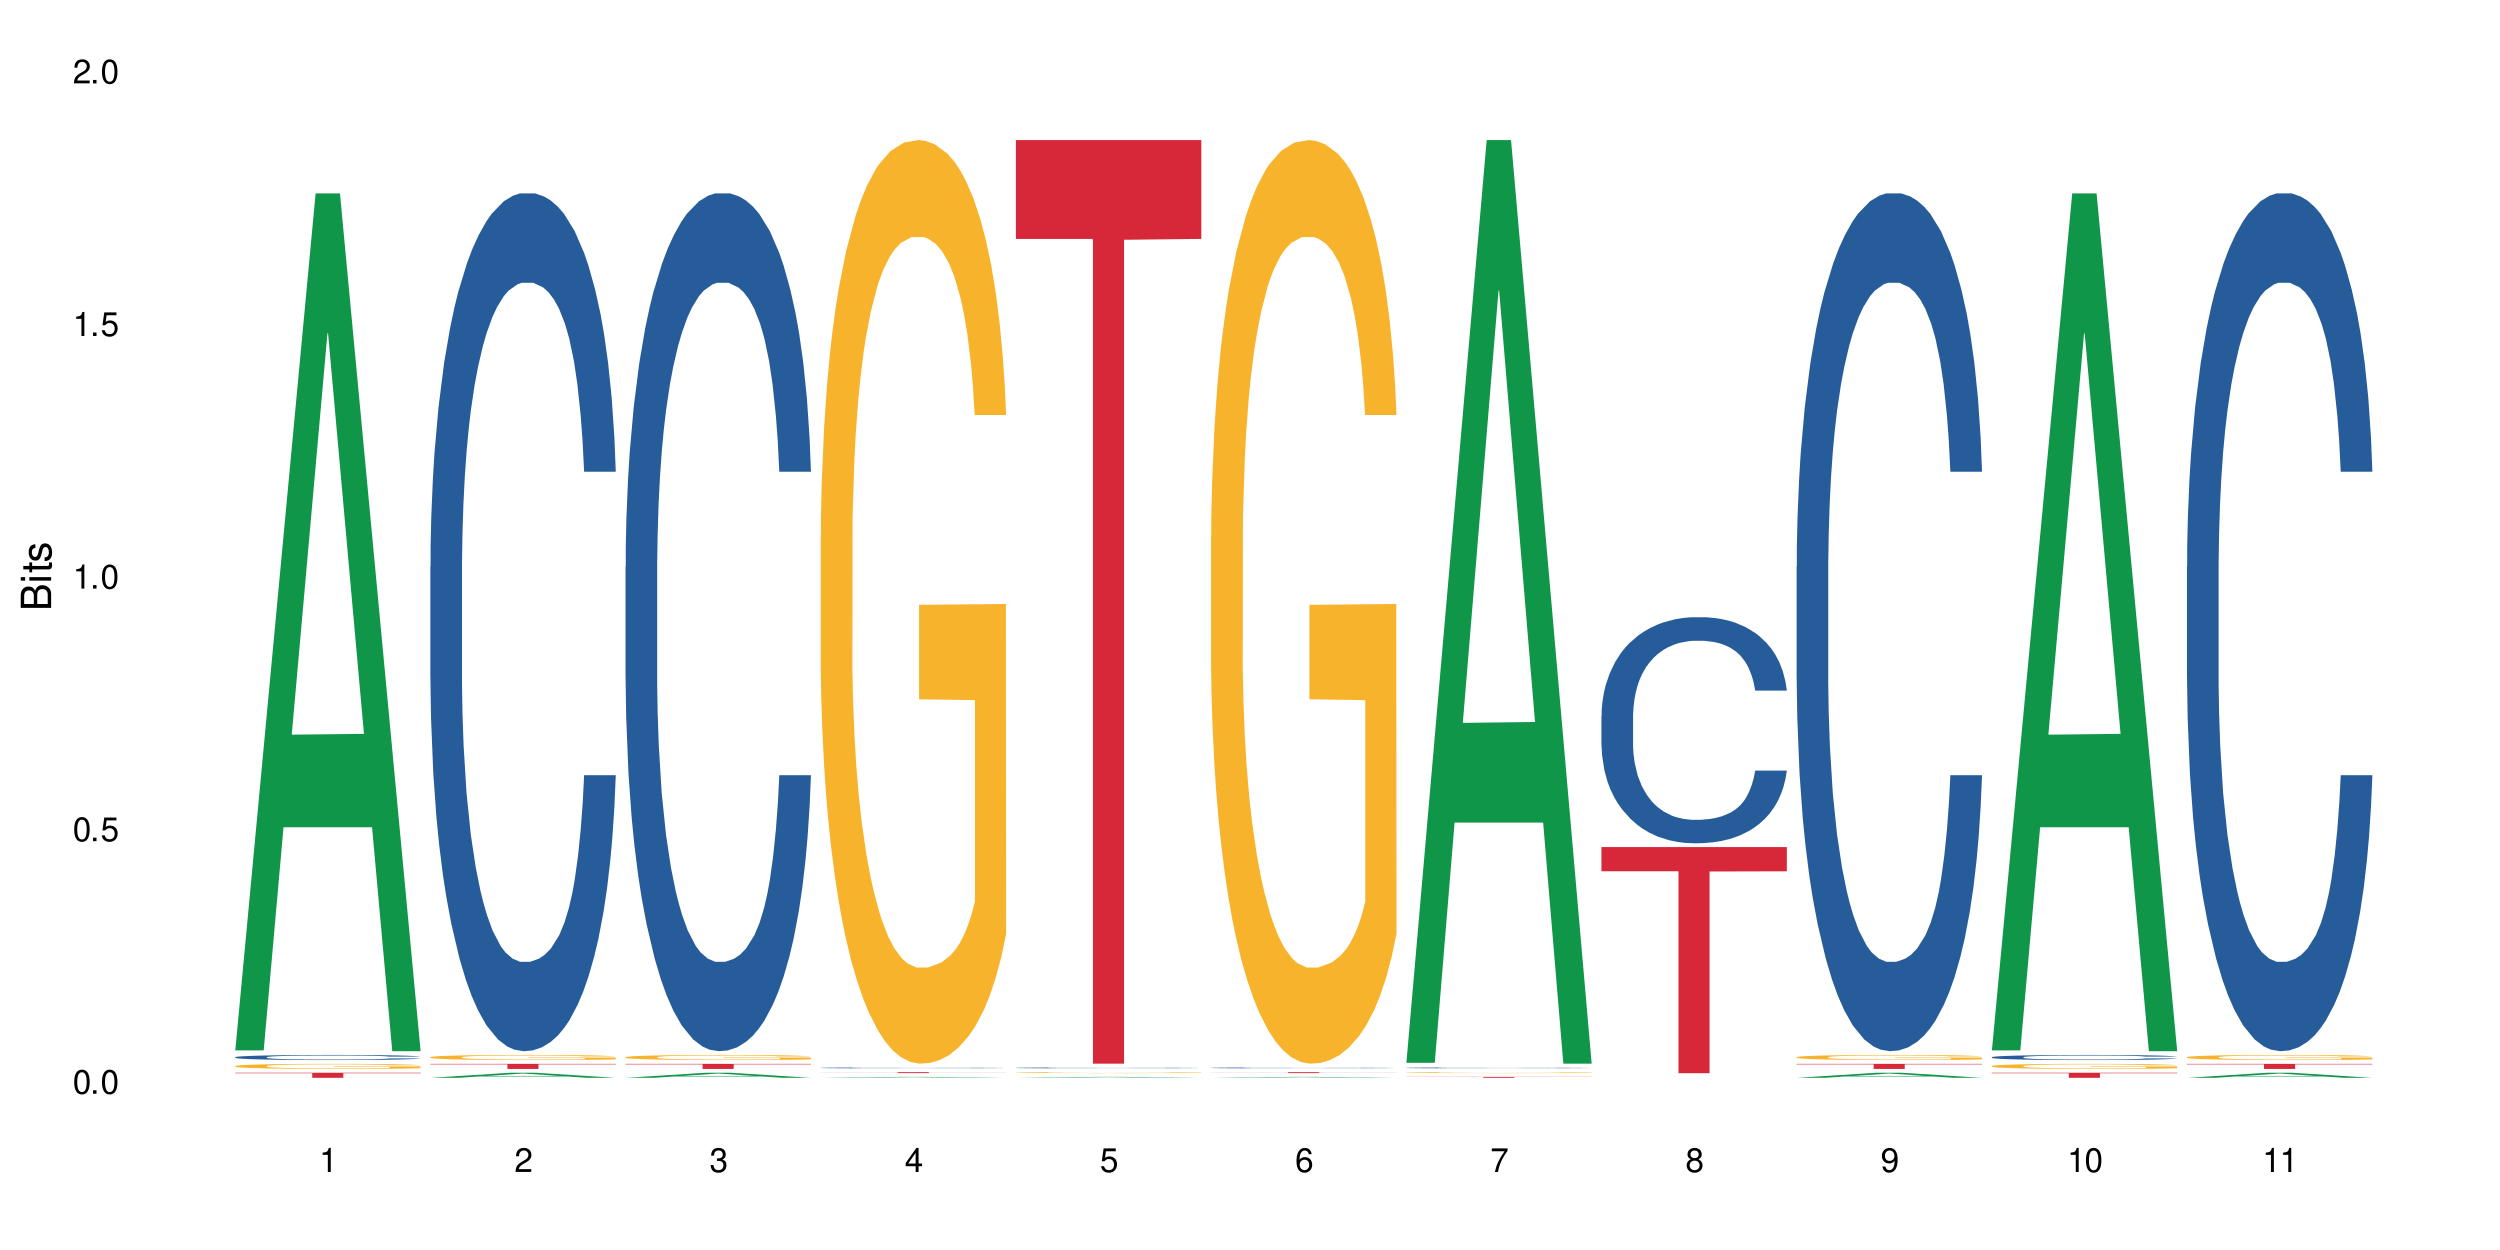 <?xml version="1.0" encoding="UTF-8"?>
<svg xmlns="http://www.w3.org/2000/svg" xmlns:xlink="http://www.w3.org/1999/xlink" width="720" height="360" viewBox="0 0 720 360">
<defs>
<g>
<g id="glyph-0-0">
</g>
<g id="glyph-0-1">
<path d="M 2.641 -6.938 C 2 -6.938 1.422 -6.656 1.078 -6.172 C 0.641 -5.562 0.406 -4.641 0.406 -3.359 C 0.406 -1.016 1.188 0.219 2.641 0.219 C 4.078 0.219 4.859 -1.016 4.859 -3.297 C 4.859 -4.641 4.656 -5.547 4.203 -6.172 C 3.844 -6.656 3.281 -6.938 2.641 -6.938 Z M 2.641 -6.188 C 3.547 -6.188 4 -5.25 4 -3.375 C 4 -1.406 3.562 -0.484 2.625 -0.484 C 1.734 -0.484 1.281 -1.438 1.281 -3.344 C 1.281 -5.25 1.734 -6.188 2.641 -6.188 Z M 2.641 -6.188 "/>
</g>
<g id="glyph-0-2">
<path d="M 1.828 -1 L 0.828 -1 L 0.828 0 L 1.828 0 Z M 1.828 -1 "/>
</g>
<g id="glyph-0-3">
<path d="M 4.562 -6.797 L 1.062 -6.797 L 0.547 -3.094 L 1.328 -3.094 C 1.719 -3.562 2.047 -3.734 2.578 -3.734 C 3.484 -3.734 4.062 -3.109 4.062 -2.094 C 4.062 -1.125 3.484 -0.531 2.578 -0.531 C 1.828 -0.531 1.375 -0.906 1.188 -1.672 L 0.328 -1.672 C 0.453 -1.109 0.547 -0.844 0.75 -0.594 C 1.125 -0.078 1.828 0.219 2.594 0.219 C 3.969 0.219 4.922 -0.781 4.922 -2.219 C 4.922 -3.562 4.031 -4.484 2.719 -4.484 C 2.25 -4.484 1.859 -4.359 1.469 -4.062 L 1.734 -5.969 L 4.562 -5.969 Z M 4.562 -6.797 "/>
</g>
<g id="glyph-0-4">
<path d="M 2.484 -4.938 L 2.484 0 L 3.328 0 L 3.328 -6.938 L 2.766 -6.938 C 2.469 -5.875 2.281 -5.734 0.984 -5.562 L 0.984 -4.938 Z M 2.484 -4.938 "/>
</g>
<g id="glyph-0-5">
<path d="M 4.859 -0.828 L 1.281 -0.828 C 1.359 -1.406 1.672 -1.781 2.5 -2.281 L 3.469 -2.828 C 4.406 -3.344 4.906 -4.062 4.906 -4.906 C 4.906 -5.484 4.672 -6.031 4.266 -6.406 C 3.859 -6.766 3.375 -6.938 2.719 -6.938 C 1.859 -6.938 1.219 -6.625 0.844 -6.031 C 0.609 -5.672 0.5 -5.234 0.484 -4.531 L 1.328 -4.531 C 1.359 -5.016 1.406 -5.281 1.531 -5.516 C 1.75 -5.938 2.188 -6.203 2.703 -6.203 C 3.469 -6.203 4.031 -5.641 4.031 -4.891 C 4.031 -4.344 3.719 -3.859 3.125 -3.516 L 2.234 -3 C 0.812 -2.172 0.406 -1.531 0.328 -0.016 L 4.859 -0.016 Z M 4.859 -0.828 "/>
</g>
<g id="glyph-0-6">
<path d="M 2.125 -3.188 L 2.578 -3.188 C 3.5 -3.188 3.984 -2.766 3.984 -1.922 C 3.984 -1.062 3.469 -0.531 2.594 -0.531 C 1.656 -0.531 1.203 -1 1.156 -2.016 L 0.312 -2.016 C 0.344 -1.453 0.438 -1.094 0.609 -0.781 C 0.953 -0.109 1.625 0.219 2.547 0.219 C 3.953 0.219 4.859 -0.625 4.859 -1.938 C 4.859 -2.828 4.516 -3.297 3.703 -3.594 C 4.344 -3.844 4.656 -4.328 4.656 -5.031 C 4.656 -6.219 3.875 -6.938 2.578 -6.938 C 1.203 -6.938 0.484 -6.172 0.453 -4.703 L 1.297 -4.703 C 1.312 -5.125 1.344 -5.359 1.453 -5.578 C 1.641 -5.969 2.062 -6.203 2.594 -6.203 C 3.344 -6.203 3.797 -5.75 3.797 -5 C 3.797 -4.516 3.609 -4.219 3.25 -4.047 C 3.016 -3.953 2.703 -3.922 2.125 -3.906 Z M 2.125 -3.188 "/>
</g>
<g id="glyph-0-7">
<path d="M 3.141 -1.672 L 3.141 0 L 3.984 0 L 3.984 -1.672 L 4.984 -1.672 L 4.984 -2.438 L 3.984 -2.438 L 3.984 -6.938 L 3.359 -6.938 L 0.266 -2.578 L 0.266 -1.672 Z M 3.141 -2.438 L 1 -2.438 L 3.141 -5.5 Z M 3.141 -2.438 "/>
</g>
<g id="glyph-0-8">
<path d="M 4.781 -5.125 C 4.609 -6.266 3.891 -6.938 2.844 -6.938 C 2.094 -6.938 1.422 -6.578 1.031 -5.953 C 0.594 -5.266 0.406 -4.422 0.406 -3.172 C 0.406 -2 0.578 -1.25 0.984 -0.641 C 1.359 -0.078 1.953 0.219 2.703 0.219 C 3.984 0.219 4.922 -0.75 4.922 -2.094 C 4.922 -3.375 4.062 -4.281 2.844 -4.281 C 2.172 -4.281 1.641 -4.031 1.281 -3.516 C 1.281 -5.234 1.828 -6.188 2.797 -6.188 C 3.391 -6.188 3.797 -5.797 3.938 -5.125 Z M 2.734 -3.531 C 3.547 -3.531 4.062 -2.953 4.062 -2.031 C 4.062 -1.156 3.484 -0.531 2.703 -0.531 C 1.922 -0.531 1.328 -1.188 1.328 -2.078 C 1.328 -2.938 1.906 -3.531 2.734 -3.531 Z M 2.734 -3.531 "/>
</g>
<g id="glyph-0-9">
<path d="M 4.984 -6.797 L 0.438 -6.797 L 0.438 -5.969 L 4.109 -5.969 C 2.5 -3.656 1.828 -2.234 1.328 0 L 2.219 0 C 2.594 -2.172 3.453 -4.047 4.984 -6.094 Z M 4.984 -6.797 "/>
</g>
<g id="glyph-0-10">
<path d="M 3.75 -3.656 C 4.469 -4.094 4.688 -4.438 4.688 -5.078 C 4.688 -6.172 3.844 -6.938 2.641 -6.938 C 1.438 -6.938 0.594 -6.172 0.594 -5.094 C 0.594 -4.438 0.812 -4.094 1.516 -3.656 C 0.734 -3.266 0.359 -2.703 0.359 -1.922 C 0.359 -0.656 1.281 0.219 2.641 0.219 C 3.984 0.219 4.922 -0.656 4.922 -1.922 C 4.922 -2.703 4.531 -3.266 3.75 -3.656 Z M 2.641 -6.188 C 3.359 -6.188 3.812 -5.75 3.812 -5.062 C 3.812 -4.406 3.344 -3.984 2.641 -3.984 C 1.922 -3.984 1.453 -4.406 1.453 -5.078 C 1.453 -5.75 1.922 -6.188 2.641 -6.188 Z M 2.641 -3.266 C 3.484 -3.266 4.062 -2.719 4.062 -1.906 C 4.062 -1.078 3.484 -0.531 2.625 -0.531 C 1.797 -0.531 1.219 -1.094 1.219 -1.906 C 1.219 -2.719 1.781 -3.266 2.641 -3.266 Z M 2.641 -3.266 "/>
</g>
<g id="glyph-0-11">
<path d="M 0.516 -1.578 C 0.672 -0.453 1.406 0.219 2.438 0.219 C 3.188 0.219 3.859 -0.141 4.266 -0.766 C 4.688 -1.453 4.891 -2.297 4.891 -3.547 C 4.891 -4.719 4.703 -5.453 4.312 -6.078 C 3.938 -6.641 3.344 -6.938 2.594 -6.938 C 1.297 -6.938 0.359 -5.969 0.359 -4.625 C 0.359 -3.344 1.234 -2.453 2.453 -2.453 C 3.094 -2.453 3.578 -2.672 4.016 -3.203 C 4 -1.484 3.469 -0.531 2.5 -0.531 C 1.906 -0.531 1.484 -0.906 1.359 -1.578 Z M 2.578 -6.203 C 3.375 -6.203 3.969 -5.531 3.969 -4.641 C 3.969 -3.797 3.391 -3.188 2.547 -3.188 C 1.734 -3.188 1.234 -3.766 1.234 -4.688 C 1.234 -5.562 1.797 -6.203 2.578 -6.203 Z M 2.578 -6.203 "/>
</g>
<g id="glyph-1-0">
</g>
<g id="glyph-1-1">
<path d="M 0 -0.953 L 0 -4.891 C 0 -5.719 -0.234 -6.344 -0.734 -6.797 C -1.188 -7.234 -1.812 -7.469 -2.5 -7.469 C -3.547 -7.469 -4.188 -7 -4.625 -5.875 C -4.984 -6.688 -5.625 -7.094 -6.531 -7.094 C -7.172 -7.094 -7.734 -6.859 -8.141 -6.391 C -8.562 -5.922 -8.75 -5.344 -8.75 -4.5 L -8.75 -0.953 Z M -4.984 -2.062 L -7.766 -2.062 L -7.766 -4.219 C -7.766 -4.844 -7.688 -5.203 -7.453 -5.5 C -7.219 -5.812 -6.859 -5.969 -6.375 -5.969 C -5.891 -5.969 -5.531 -5.812 -5.297 -5.5 C -5.062 -5.203 -4.984 -4.844 -4.984 -4.219 Z M -0.984 -2.062 L -4 -2.062 L -4 -4.781 C -4 -5.766 -3.438 -6.359 -2.484 -6.359 C -1.547 -6.359 -0.984 -5.766 -0.984 -4.781 Z M -0.984 -2.062 "/>
</g>
<g id="glyph-1-2">
<path d="M -6.281 -1.797 L -6.281 -0.797 L 0 -0.797 L 0 -1.797 Z M -8.75 -1.797 L -8.75 -0.797 L -7.484 -0.797 L -7.484 -1.797 Z M -8.75 -1.797 "/>
</g>
<g id="glyph-1-3">
<path d="M -6.281 -3.047 L -6.281 -2.016 L -8.016 -2.016 L -8.016 -1.016 L -6.281 -1.016 L -6.281 -0.172 L -5.469 -0.172 L -5.469 -1.016 L -0.719 -1.016 C -0.078 -1.016 0.281 -1.453 0.281 -2.234 C 0.281 -2.5 0.25 -2.719 0.188 -3.047 L -0.641 -3.047 C -0.609 -2.906 -0.594 -2.766 -0.594 -2.562 C -0.594 -2.141 -0.719 -2.016 -1.156 -2.016 L -5.469 -2.016 L -5.469 -3.047 Z M -6.281 -3.047 "/>
</g>
<g id="glyph-1-4">
<path d="M -4.531 -5.25 C -5.766 -5.25 -6.469 -4.422 -6.469 -2.969 C -6.469 -1.516 -5.719 -0.562 -4.547 -0.562 C -3.562 -0.562 -3.094 -1.062 -2.734 -2.562 L -2.516 -3.484 C -2.344 -4.188 -2.094 -4.469 -1.641 -4.469 C -1.047 -4.469 -0.641 -3.875 -0.641 -3 C -0.641 -2.453 -0.797 -2 -1.062 -1.75 C -1.25 -1.594 -1.422 -1.531 -1.875 -1.469 L -1.875 -0.406 C -0.422 -0.453 0.281 -1.266 0.281 -2.922 C 0.281 -4.5 -0.5 -5.516 -1.719 -5.516 C -2.656 -5.516 -3.172 -4.984 -3.469 -3.734 L -3.703 -2.766 C -3.891 -1.953 -4.156 -1.609 -4.594 -1.609 C -5.188 -1.609 -5.547 -2.125 -5.547 -2.938 C -5.547 -3.75 -5.203 -4.172 -4.531 -4.203 Z M -4.531 -5.25 "/>
</g>
</g>
</defs>
<rect x="-72" y="-36" width="864" height="432" fill="rgb(100%, 100%, 100%)" fill-opacity="1"/>
<path fill-rule="nonzero" fill="rgb(6.275%, 58.824%, 28.235%)" fill-opacity="1" d="M 67.73 302.512 L 67.789 302.281 L 90.895 55.695 L 97.91 55.695 L 121.133 302.746 L 112.973 302.746 L 107.152 238.258 L 81.652 238.258 L 75.945 302.512 L 67.73 302.512 L 84.105 211.582 L 104.816 211.348 L 94.488 96.059 L 94.375 95.828 L 94.262 96.523 L 84.047 211.348 L 84.105 211.582 Z M 67.73 302.512 "/>
<path fill-rule="nonzero" fill="rgb(14.51%, 36.078%, 60%)" fill-opacity="1" d="M 67.73 304.469 L 67.797 304.469 L 67.797 304.438 L 67.992 304.387 L 68.449 304.32 L 68.902 304.277 L 70.074 304.195 L 71.703 304.121 L 73.398 304.062 L 74.633 304.027 L 75.742 304 L 78.281 303.949 L 79.91 303.926 L 81.668 303.902 L 83.816 303.879 L 85.379 303.863 L 88.895 303.844 L 91.5 303.836 L 93.52 303.828 L 97.883 303.828 L 100.488 303.836 L 102.375 303.844 L 104.461 303.852 L 106.219 303.863 L 109.281 303.895 L 112.016 303.934 L 113.254 303.953 L 115.207 303.996 L 116.703 304.035 L 117.746 304.07 L 118.918 304.121 L 119.961 304.18 L 120.742 304.25 L 121.133 304.309 L 112.016 304.309 L 111.559 304.254 L 111.039 304.211 L 110.062 304.156 L 109.086 304.117 L 107.715 304.078 L 106.48 304.055 L 104.785 304.027 L 103.289 304.012 L 101.727 304 L 100.227 303.992 L 97.363 303.984 L 92.805 303.984 L 90.262 303.996 L 88.895 304.008 L 86.941 304.023 L 85.574 304.043 L 83.945 304.07 L 82.84 304.094 L 81.473 304.129 L 80.496 304.156 L 79.387 304.203 L 78.738 304.234 L 78.152 304.273 L 77.629 304.316 L 77.238 304.363 L 76.977 304.414 L 76.848 304.465 L 76.848 304.672 L 76.977 304.719 L 77.305 304.777 L 78.152 304.859 L 79.387 304.93 L 80.82 304.984 L 82.188 305.027 L 82.969 305.047 L 84.012 305.066 L 85.641 305.094 L 87.984 305.121 L 89.352 305.133 L 91.438 305.141 L 93.586 305.148 L 96.449 305.148 L 98.988 305.141 L 100.684 305.137 L 102.441 305.125 L 104.852 305.102 L 106.348 305.082 L 107.652 305.055 L 108.629 305.027 L 109.281 305.008 L 110.258 304.965 L 111.039 304.922 L 111.625 304.875 L 112.016 304.828 L 121.133 304.828 L 120.742 304.883 L 120.156 304.934 L 119.57 304.973 L 118.656 305.02 L 117.613 305.062 L 116.117 305.109 L 114.879 305.141 L 113.254 305.172 L 111.754 305.199 L 110.125 305.223 L 107.715 305.25 L 106.152 305.262 L 104.461 305.273 L 102.441 305.285 L 99.902 305.293 L 97.168 305.301 L 94.625 305.301 L 91.891 305.297 L 89.871 305.293 L 87.203 305.281 L 83.883 305.258 L 81.473 305.23 L 79.582 305.207 L 77.957 305.18 L 76.133 305.141 L 73.789 305.082 L 72.355 305.039 L 71.379 305 L 70.27 304.945 L 69.488 304.898 L 68.578 304.824 L 67.926 304.73 L 67.73 304.656 Z M 67.73 304.469 "/>
<path fill-rule="nonzero" fill="rgb(96.863%, 70.196%, 16.863%)" fill-opacity="1" d="M 67.73 307.016 L 67.797 307.016 L 67.797 306.988 L 68.055 306.926 L 68.707 306.844 L 69.555 306.773 L 70.465 306.723 L 71.051 306.691 L 72.027 306.652 L 72.875 306.625 L 75.023 306.562 L 77.762 306.508 L 79.258 306.48 L 80.949 306.461 L 83.359 306.434 L 84.469 306.426 L 87.855 306.402 L 91.695 306.391 L 95.93 306.387 L 97.883 306.387 L 100.555 306.391 L 104.199 306.406 L 106.285 306.422 L 107.91 306.434 L 109.605 306.453 L 111.688 306.477 L 113.645 306.512 L 115.207 306.543 L 116.77 306.582 L 118.07 306.625 L 119.18 306.672 L 120.156 306.73 L 120.742 306.777 L 121.133 306.824 L 112.078 306.824 L 111.559 306.777 L 110.973 306.738 L 109.996 306.695 L 109.02 306.664 L 108.043 306.637 L 106.219 306.602 L 104.656 306.582 L 102.703 306.562 L 100.812 306.551 L 98.664 306.543 L 97.363 306.539 L 93.91 306.539 L 90.785 306.551 L 88.961 306.559 L 87.66 306.57 L 85.836 306.59 L 84.727 306.605 L 84.078 306.617 L 82.125 306.66 L 80.82 306.695 L 80.105 306.723 L 79.191 306.762 L 78.543 306.801 L 77.824 306.852 L 77.434 306.895 L 76.914 306.984 L 76.848 307.227 L 77.043 307.277 L 77.434 307.332 L 77.957 307.379 L 78.738 307.434 L 79.52 307.473 L 80.887 307.523 L 82.059 307.559 L 82.969 307.582 L 84.727 307.617 L 85.445 307.629 L 87.137 307.652 L 88.895 307.672 L 91.047 307.688 L 92.672 307.695 L 95.277 307.703 L 98.598 307.703 L 102.508 307.695 L 104.98 307.684 L 106.676 307.672 L 107.781 307.664 L 109.148 307.648 L 110.125 307.637 L 111.039 307.621 L 112.145 307.598 L 112.145 307.277 L 96.059 307.277 L 96.059 307.125 L 121.066 307.125 L 121.133 307.648 L 119.766 307.688 L 118.07 307.719 L 116.441 307.746 L 114.75 307.77 L 112.34 307.797 L 110.387 307.812 L 107.391 307.832 L 104.656 307.844 L 101.789 307.852 L 99.25 307.855 L 93.586 307.855 L 90.719 307.844 L 88.441 307.836 L 86.355 307.82 L 84.273 307.805 L 81.668 307.777 L 79.973 307.754 L 76.457 307.691 L 74.895 307.656 L 73.852 307.625 L 72.812 307.594 L 71.703 307.555 L 70.66 307.508 L 69.879 307.465 L 69.164 307.418 L 68.645 307.375 L 68.121 307.316 L 67.859 307.266 L 67.73 307.227 Z M 67.73 307.016 "/>
<path fill-rule="nonzero" fill="rgb(83.922%, 15.686%, 22.353%)" fill-opacity="1" d="M 67.73 308.941 L 121.133 308.941 L 121.133 309.098 L 98.875 309.102 L 98.875 310.41 L 89.922 310.41 L 89.922 309.102 L 89.793 309.098 L 67.73 309.098 Z M 67.73 308.941 "/>
<path fill-rule="nonzero" fill="rgb(6.275%, 58.824%, 28.235%)" fill-opacity="1" d="M 123.941 310.41 L 124 310.41 L 147.105 308.941 L 154.125 308.941 L 177.344 310.41 L 169.184 310.41 L 163.367 310.027 L 137.863 310.027 L 132.156 310.41 L 123.941 310.41 L 140.316 309.867 L 161.027 309.867 L 150.699 309.18 L 150.586 309.18 L 150.473 309.184 L 140.258 309.867 L 140.316 309.867 Z M 123.941 310.41 "/>
<path fill-rule="nonzero" fill="rgb(14.51%, 36.078%, 60%)" fill-opacity="1" d="M 123.941 163.188 L 124.008 162.961 L 124.008 157.543 L 124.203 148.961 L 124.66 138.121 L 125.113 130.668 L 126.285 117.344 L 127.914 104.473 L 129.609 94.539 L 130.844 88.668 L 131.953 84.148 L 134.492 75.793 L 136.121 71.504 L 137.879 67.664 L 140.027 63.824 L 141.59 61.566 L 145.109 57.953 L 147.711 56.375 L 149.73 55.695 L 154.094 55.695 L 156.699 56.598 L 158.59 57.727 L 160.672 59.535 L 162.43 61.566 L 165.492 66.535 L 168.227 72.859 L 169.465 76.473 L 171.418 83.473 L 172.914 90.246 L 173.957 96.117 L 175.129 104.473 L 176.172 114.637 L 176.953 126.152 L 177.344 135.863 L 168.227 135.863 L 167.77 126.828 L 167.25 119.828 L 166.273 110.57 L 165.297 104.023 L 163.93 97.473 L 162.691 93.184 L 160.996 88.891 L 159.5 86.184 L 157.938 84.148 L 156.438 82.793 L 153.574 81.441 L 150.254 81.441 L 149.016 81.891 L 146.477 83.699 L 145.109 85.277 L 143.152 88.441 L 141.785 91.375 L 140.156 95.891 L 139.051 99.73 L 137.684 105.602 L 136.707 110.797 L 135.598 118.25 L 134.949 123.895 L 134.363 130.219 L 133.84 137.668 L 133.449 145.574 L 133.191 153.93 L 133.059 162.059 L 133.059 197.062 L 133.191 205.191 L 133.516 214.676 L 134.363 228.449 L 135.598 240.418 L 137.031 249.902 L 138.398 256.676 L 139.18 259.84 L 140.223 263.453 L 141.852 267.969 L 144.195 272.484 L 145.562 274.293 L 147.648 276.098 L 149.797 277 L 152.66 277 L 155.203 276.098 L 156.895 274.969 L 158.652 273.164 L 161.062 269.324 L 162.559 265.711 L 163.863 261.418 L 164.84 257.129 L 165.492 253.516 L 166.469 246.516 L 167.25 238.836 L 167.836 230.934 L 168.227 223.258 L 177.344 223.258 L 176.953 232.289 L 176.367 241.098 L 175.781 247.645 L 174.867 255.547 L 173.828 262.551 L 172.328 270.453 L 171.09 275.648 L 169.465 281.293 L 167.965 285.582 L 166.336 289.422 L 163.93 293.938 L 162.363 296.195 L 160.672 298.23 L 158.652 300.035 L 156.113 301.617 L 153.379 302.52 L 150.84 302.746 L 148.102 302.293 L 146.086 301.391 L 143.414 299.359 L 140.094 295.293 L 137.684 291.004 L 135.793 286.711 L 134.168 282.195 L 132.344 276.098 L 130 266.164 L 128.566 258.484 L 127.59 252.16 L 126.48 243.355 L 125.699 235.449 L 124.789 222.805 L 124.137 206.77 L 123.941 194.352 Z M 123.941 163.188 "/>
<path fill-rule="nonzero" fill="rgb(96.863%, 70.196%, 16.863%)" fill-opacity="1" d="M 123.941 304.461 L 124.008 304.457 L 124.008 304.434 L 124.27 304.371 L 124.918 304.289 L 125.766 304.219 L 126.676 304.164 L 127.266 304.137 L 128.242 304.098 L 129.086 304.066 L 131.234 304.008 L 133.973 303.949 L 135.469 303.926 L 137.164 303.902 L 139.57 303.879 L 140.68 303.867 L 144.066 303.848 L 147.906 303.836 L 152.141 303.828 L 154.094 303.832 L 156.766 303.836 L 160.41 303.852 L 162.496 303.863 L 164.125 303.879 L 165.816 303.895 L 167.902 303.922 L 169.855 303.953 L 171.418 303.988 L 172.98 304.027 L 174.281 304.07 L 175.391 304.117 L 176.367 304.176 L 176.953 304.223 L 177.344 304.27 L 168.293 304.27 L 167.77 304.223 L 167.184 304.184 L 166.207 304.141 L 165.23 304.109 L 164.254 304.082 L 162.43 304.047 L 160.867 304.027 L 158.914 304.008 L 157.023 303.996 L 154.875 303.988 L 153.574 303.984 L 150.121 303.984 L 146.996 303.992 L 145.172 304.004 L 143.871 304.016 L 142.047 304.035 L 140.941 304.051 L 140.289 304.062 L 138.336 304.105 L 137.031 304.141 L 136.316 304.168 L 135.402 304.207 L 134.754 304.242 L 134.035 304.297 L 133.645 304.336 L 133.125 304.43 L 133.059 304.672 L 133.254 304.723 L 133.645 304.777 L 134.168 304.824 L 134.949 304.875 L 135.73 304.914 L 137.098 304.969 L 138.27 305.004 L 139.18 305.027 L 140.941 305.062 L 141.656 305.074 L 143.348 305.098 L 145.109 305.117 L 147.258 305.133 L 148.883 305.141 L 151.488 305.148 L 154.812 305.148 L 158.719 305.141 L 161.191 305.129 L 162.887 305.117 L 163.992 305.109 L 165.359 305.094 L 166.336 305.082 L 167.25 305.066 L 168.355 305.043 L 168.355 304.723 L 152.27 304.719 L 152.27 304.57 L 177.277 304.57 L 177.344 305.094 L 175.977 305.129 L 174.281 305.164 L 172.656 305.191 L 170.961 305.215 L 168.551 305.242 L 166.598 305.258 L 163.602 305.273 L 160.867 305.289 L 158 305.297 L 155.461 305.301 L 152.465 305.301 L 149.797 305.297 L 146.93 305.289 L 144.652 305.277 L 142.566 305.266 L 140.484 305.25 L 137.879 305.219 L 136.188 305.199 L 134.426 305.168 L 132.668 305.137 L 131.105 305.098 L 130.062 305.07 L 129.023 305.039 L 127.914 305 L 126.871 304.953 L 126.09 304.91 L 125.375 304.863 L 124.855 304.82 L 124.332 304.758 L 124.074 304.711 L 123.941 304.668 Z M 123.941 304.461 "/>
<path fill-rule="nonzero" fill="rgb(83.922%, 15.686%, 22.353%)" fill-opacity="1" d="M 123.941 306.387 L 177.344 306.387 L 177.344 306.543 L 155.086 306.543 L 155.086 307.855 L 146.133 307.855 L 146.133 306.547 L 146.004 306.543 L 123.941 306.543 Z M 123.941 306.387 "/>
<path fill-rule="nonzero" fill="rgb(6.275%, 58.824%, 28.235%)" fill-opacity="1" d="M 180.152 310.41 L 180.211 310.41 L 203.316 308.941 L 210.336 308.941 L 233.555 310.41 L 225.395 310.41 L 219.578 310.027 L 194.074 310.027 L 188.371 310.41 L 180.152 310.41 L 196.527 309.867 L 217.238 309.867 L 206.91 309.18 L 206.797 309.18 L 206.684 309.184 L 196.473 309.867 L 196.527 309.867 Z M 180.152 310.41 "/>
<path fill-rule="nonzero" fill="rgb(14.51%, 36.078%, 60%)" fill-opacity="1" d="M 180.152 163.188 L 180.219 162.961 L 180.219 157.543 L 180.414 148.961 L 180.871 138.121 L 181.324 130.668 L 182.5 117.344 L 184.125 104.473 L 185.82 94.539 L 187.059 88.668 L 188.164 84.148 L 190.703 75.793 L 192.332 71.504 L 194.09 67.664 L 196.238 63.824 L 197.801 61.566 L 201.32 57.953 L 203.922 56.375 L 205.941 55.695 L 210.305 55.695 L 212.91 56.598 L 214.801 57.727 L 216.883 59.535 L 218.641 61.566 L 221.703 66.535 L 224.438 72.859 L 225.676 76.473 L 227.629 83.473 L 229.125 90.246 L 230.168 96.117 L 231.34 104.473 L 232.383 114.637 L 233.164 126.152 L 233.555 135.863 L 224.438 135.863 L 223.98 126.828 L 223.461 119.828 L 222.484 110.57 L 221.508 104.023 L 220.141 97.473 L 218.902 93.184 L 217.207 88.891 L 215.711 86.184 L 214.148 84.148 L 212.648 82.793 L 209.785 81.441 L 206.465 81.441 L 205.227 81.891 L 202.688 83.699 L 201.32 85.277 L 199.363 88.441 L 197.996 91.375 L 196.371 95.891 L 195.262 99.73 L 193.895 105.602 L 192.918 110.797 L 191.812 118.25 L 191.16 123.895 L 190.574 130.219 L 190.051 137.668 L 189.66 145.574 L 189.402 153.93 L 189.27 162.059 L 189.27 197.062 L 189.402 205.191 L 189.727 214.676 L 190.574 228.449 L 191.812 240.418 L 193.242 249.902 L 194.609 256.676 L 195.395 259.84 L 196.434 263.453 L 198.062 267.969 L 200.406 272.484 L 201.773 274.293 L 203.859 276.098 L 206.008 277 L 208.875 277 L 211.414 276.098 L 213.105 274.969 L 214.863 273.164 L 217.273 269.324 L 218.773 265.711 L 220.074 261.418 L 221.051 257.129 L 221.703 253.516 L 222.68 246.516 L 223.461 238.836 L 224.047 230.934 L 224.438 223.258 L 233.555 223.258 L 233.164 232.289 L 232.578 241.098 L 231.992 247.645 L 231.082 255.547 L 230.039 262.551 L 228.539 270.453 L 227.305 275.648 L 225.676 281.293 L 224.176 285.582 L 222.551 289.422 L 220.141 293.938 L 218.578 296.195 L 216.883 298.23 L 214.863 300.035 L 212.324 301.617 L 209.59 302.52 L 207.051 302.746 L 204.316 302.293 L 202.297 301.391 L 199.625 299.359 L 196.305 295.293 L 193.895 291.004 L 192.008 286.711 L 190.379 282.195 L 188.555 276.098 L 186.211 266.164 L 184.777 258.484 L 183.801 252.16 L 182.695 243.355 L 181.914 235.449 L 181 222.805 L 180.348 206.77 L 180.152 194.352 Z M 180.152 163.188 "/>
<path fill-rule="nonzero" fill="rgb(96.863%, 70.196%, 16.863%)" fill-opacity="1" d="M 180.152 304.461 L 180.219 304.457 L 180.219 304.434 L 180.48 304.371 L 181.129 304.289 L 181.977 304.219 L 182.891 304.164 L 183.477 304.137 L 184.453 304.098 L 185.297 304.066 L 187.449 304.008 L 190.184 303.949 L 191.68 303.926 L 193.375 303.902 L 195.785 303.879 L 196.891 303.867 L 200.277 303.848 L 204.121 303.836 L 208.352 303.828 L 210.305 303.832 L 212.977 303.836 L 216.621 303.852 L 218.707 303.863 L 220.336 303.879 L 222.027 303.895 L 224.113 303.922 L 226.066 303.953 L 227.629 303.988 L 229.191 304.027 L 230.492 304.07 L 231.602 304.117 L 232.578 304.176 L 233.164 304.223 L 233.555 304.27 L 224.504 304.27 L 223.98 304.223 L 223.395 304.184 L 222.418 304.141 L 221.441 304.109 L 220.465 304.082 L 218.641 304.047 L 217.078 304.027 L 215.125 304.008 L 213.238 303.996 L 211.086 303.988 L 209.785 303.984 L 206.332 303.984 L 203.207 303.992 L 201.383 304.004 L 200.082 304.016 L 198.258 304.035 L 197.152 304.051 L 196.5 304.062 L 194.547 304.105 L 193.242 304.141 L 192.527 304.168 L 191.617 304.207 L 190.965 304.242 L 190.246 304.297 L 189.855 304.336 L 189.336 304.43 L 189.27 304.672 L 189.465 304.723 L 189.855 304.777 L 190.379 304.824 L 191.16 304.875 L 191.941 304.914 L 193.309 304.969 L 194.48 305.004 L 195.395 305.027 L 197.152 305.062 L 197.867 305.074 L 199.562 305.098 L 201.32 305.117 L 203.469 305.133 L 205.098 305.141 L 207.699 305.148 L 211.023 305.148 L 214.93 305.141 L 217.402 305.129 L 219.098 305.117 L 220.203 305.109 L 221.57 305.094 L 222.551 305.082 L 223.461 305.066 L 224.566 305.043 L 224.566 304.723 L 208.484 304.719 L 208.484 304.57 L 233.488 304.57 L 233.555 305.094 L 232.188 305.129 L 230.492 305.164 L 228.867 305.191 L 227.172 305.215 L 224.762 305.242 L 222.809 305.258 L 219.812 305.273 L 217.078 305.289 L 214.215 305.297 L 211.672 305.301 L 208.68 305.301 L 206.008 305.297 L 203.141 305.289 L 200.863 305.277 L 198.777 305.266 L 196.695 305.25 L 194.09 305.219 L 192.398 305.199 L 190.641 305.168 L 188.879 305.137 L 187.316 305.098 L 186.277 305.07 L 185.234 305.039 L 184.125 305 L 183.086 304.953 L 182.305 304.91 L 181.586 304.863 L 181.066 304.82 L 180.543 304.758 L 180.285 304.711 L 180.152 304.668 Z M 180.152 304.461 "/>
<path fill-rule="nonzero" fill="rgb(83.922%, 15.686%, 22.353%)" fill-opacity="1" d="M 180.152 306.387 L 233.555 306.387 L 233.555 306.543 L 211.301 306.543 L 211.301 307.855 L 202.344 307.855 L 202.344 306.547 L 202.215 306.543 L 180.152 306.543 Z M 180.152 306.387 "/>
<path fill-rule="nonzero" fill="rgb(6.275%, 58.824%, 28.235%)" fill-opacity="1" d="M 236.367 310.41 L 236.422 310.41 L 259.527 310.141 L 266.547 310.141 L 289.766 310.41 L 281.609 310.41 L 275.789 310.34 L 250.285 310.34 L 244.582 310.41 L 236.367 310.41 L 252.738 310.312 L 273.449 310.312 L 263.121 310.184 L 262.895 310.184 L 252.684 310.312 L 252.738 310.312 Z M 236.367 310.41 "/>
<path fill-rule="nonzero" fill="rgb(14.51%, 36.078%, 60%)" fill-opacity="1" d="M 236.367 307.547 L 236.43 307.547 L 236.43 307.539 L 236.625 307.531 L 237.082 307.52 L 237.539 307.512 L 238.711 307.496 L 240.34 307.48 L 242.031 307.473 L 243.27 307.465 L 244.375 307.461 L 246.914 307.449 L 248.543 307.445 L 250.301 307.441 L 252.449 307.438 L 254.016 307.434 L 257.531 307.43 L 271.012 307.43 L 273.094 307.434 L 274.852 307.434 L 277.914 307.441 L 280.648 307.449 L 281.887 307.453 L 283.84 307.461 L 285.34 307.465 L 286.379 307.473 L 287.551 307.48 L 288.594 307.492 L 289.766 307.516 L 280.648 307.516 L 280.191 307.508 L 279.672 307.5 L 278.695 307.488 L 277.719 307.48 L 276.352 307.477 L 275.113 307.469 L 273.422 307.465 L 271.922 307.461 L 270.359 307.461 L 268.863 307.457 L 261.438 307.457 L 258.898 307.461 L 257.531 307.461 L 255.578 307.465 L 254.211 307.469 L 252.582 307.473 L 251.473 307.477 L 250.105 307.484 L 249.129 307.488 L 248.023 307.496 L 247.371 307.504 L 246.785 307.512 L 246.266 307.52 L 245.875 307.527 L 245.613 307.535 L 245.484 307.547 L 245.484 307.586 L 245.613 307.594 L 245.938 307.602 L 246.785 307.617 L 248.023 307.633 L 249.457 307.641 L 250.824 307.648 L 251.605 307.652 L 252.645 307.656 L 254.273 307.66 L 256.617 307.668 L 257.984 307.668 L 260.07 307.672 L 267.625 307.672 L 269.316 307.668 L 271.074 307.668 L 273.484 307.664 L 274.984 307.66 L 276.285 307.656 L 277.262 307.648 L 277.914 307.645 L 278.891 307.637 L 279.672 307.629 L 280.258 307.621 L 280.648 307.613 L 289.766 307.613 L 288.789 307.633 L 288.203 307.641 L 287.293 307.648 L 286.25 307.656 L 284.75 307.664 L 283.516 307.672 L 281.887 307.676 L 280.387 307.68 L 278.762 307.684 L 276.352 307.691 L 274.789 307.691 L 273.094 307.695 L 271.074 307.695 L 268.535 307.699 L 258.508 307.699 L 255.836 307.695 L 252.516 307.691 L 250.105 307.688 L 248.219 307.684 L 246.59 307.676 L 244.766 307.672 L 242.422 307.66 L 240.988 307.652 L 240.012 307.645 L 238.906 307.637 L 238.125 307.625 L 237.211 307.613 L 236.562 307.594 L 236.367 307.582 Z M 236.367 307.547 "/>
<path fill-rule="nonzero" fill="rgb(96.863%, 70.196%, 16.863%)" fill-opacity="1" d="M 236.367 154.27 L 236.43 154.023 L 236.43 149.168 L 236.691 138.234 L 237.344 123.172 L 238.188 110.781 L 239.102 101.066 L 239.688 95.965 L 240.664 88.676 L 241.512 83.332 L 243.66 72.398 L 246.395 62.195 L 247.891 57.824 L 249.586 53.691 L 251.996 49.078 L 253.102 47.375 L 256.488 43.488 L 260.332 41.059 L 264.562 40.332 L 266.516 40.574 L 269.188 41.547 L 272.836 44.219 L 274.918 46.648 L 276.547 49.078 L 278.238 52.234 L 280.324 57.094 L 282.277 62.926 L 283.84 68.754 L 285.402 76.043 L 286.707 83.816 L 287.812 92.32 L 288.789 102.523 L 289.375 111.027 L 289.766 119.527 L 280.715 119.527 L 280.191 111.027 L 279.605 104.465 L 278.629 96.449 L 277.652 90.617 L 276.676 86.004 L 274.852 79.688 L 273.289 75.801 L 271.336 72.398 L 269.449 70.211 L 267.301 68.754 L 265.996 68.27 L 262.543 68.27 L 259.418 69.969 L 257.594 71.914 L 256.293 73.855 L 254.469 77.5 L 253.363 80.414 L 252.711 82.359 L 250.758 89.891 L 249.457 96.691 L 248.738 101.309 L 247.828 108.598 L 247.176 115.156 L 246.461 124.871 L 246.07 132.16 L 245.547 148.68 L 245.484 192.41 L 245.68 201.641 L 246.07 211.602 L 246.59 220.344 L 247.371 229.578 L 248.152 236.621 L 249.52 246.098 L 250.691 252.414 L 251.605 256.543 L 253.363 263.102 L 254.078 265.289 L 255.773 269.66 L 257.531 273.062 L 259.68 275.977 L 261.309 277.434 L 263.914 278.648 L 267.234 278.648 L 271.141 277.191 L 273.617 275.25 L 275.309 273.305 L 276.418 271.605 L 277.785 268.934 L 278.762 266.504 L 279.672 263.832 L 280.781 259.699 L 280.781 201.641 L 264.695 201.398 L 264.695 174.188 L 289.699 173.945 L 289.766 268.934 L 288.398 275.492 L 286.707 281.809 L 285.078 286.668 L 283.383 290.797 L 280.977 295.414 L 279.02 298.328 L 276.023 301.727 L 273.289 303.914 L 270.426 305.371 L 267.887 306.102 L 264.891 306.344 L 262.219 305.859 L 259.355 304.402 L 257.074 302.457 L 254.992 300.027 L 252.906 296.871 L 250.301 291.77 L 248.609 287.637 L 246.852 282.535 L 245.094 276.465 L 243.527 269.902 L 242.488 264.801 L 241.445 258.973 L 240.34 251.684 L 239.297 243.426 L 238.516 235.895 L 237.797 227.391 L 237.277 219.375 L 236.758 208.441 L 236.496 199.695 L 236.367 192.164 Z M 236.367 154.27 "/>
<path fill-rule="nonzero" fill="rgb(83.922%, 15.686%, 22.353%)" fill-opacity="1" d="M 236.367 308.785 L 289.766 308.785 L 289.766 308.812 L 267.512 308.812 L 267.512 309.055 L 258.555 309.055 L 258.555 308.812 L 236.367 308.812 Z M 236.367 308.785 "/>
<path fill-rule="nonzero" fill="rgb(6.275%, 58.824%, 28.235%)" fill-opacity="1" d="M 292.578 310.41 L 292.633 310.41 L 315.738 310.141 L 322.758 310.141 L 345.977 310.41 L 337.82 310.41 L 332 310.34 L 306.496 310.34 L 300.793 310.41 L 292.578 310.41 L 308.949 310.312 L 329.66 310.312 L 319.336 310.184 L 319.105 310.184 L 308.895 310.312 L 308.949 310.312 Z M 292.578 310.41 "/>
<path fill-rule="nonzero" fill="rgb(14.51%, 36.078%, 60%)" fill-opacity="1" d="M 292.578 307.547 L 292.641 307.547 L 292.641 307.539 L 292.836 307.531 L 293.293 307.52 L 293.75 307.512 L 294.922 307.496 L 296.551 307.48 L 298.242 307.473 L 299.48 307.465 L 300.586 307.461 L 303.125 307.449 L 304.754 307.445 L 306.512 307.441 L 308.664 307.438 L 310.227 307.434 L 313.742 307.43 L 327.223 307.43 L 329.305 307.434 L 331.066 307.434 L 334.125 307.441 L 336.859 307.449 L 338.098 307.453 L 340.051 307.461 L 341.551 307.465 L 342.59 307.473 L 343.762 307.48 L 344.805 307.492 L 345.977 307.516 L 336.859 307.516 L 336.406 307.508 L 335.883 307.5 L 334.906 307.488 L 333.93 307.48 L 332.562 307.477 L 331.324 307.469 L 329.633 307.465 L 328.133 307.461 L 326.57 307.461 L 325.074 307.457 L 317.648 307.457 L 315.109 307.461 L 313.742 307.461 L 311.789 307.465 L 310.422 307.469 L 308.793 307.473 L 307.684 307.477 L 306.316 307.484 L 305.34 307.488 L 304.234 307.496 L 303.582 307.504 L 302.996 307.512 L 302.477 307.52 L 302.086 307.527 L 301.824 307.535 L 301.695 307.547 L 301.695 307.586 L 301.824 307.594 L 302.148 307.602 L 302.996 307.617 L 304.234 307.633 L 305.668 307.641 L 307.035 307.648 L 307.816 307.652 L 308.859 307.656 L 310.484 307.66 L 312.832 307.668 L 314.199 307.668 L 316.281 307.672 L 323.836 307.672 L 325.527 307.668 L 327.289 307.668 L 329.695 307.664 L 331.195 307.66 L 332.496 307.656 L 333.473 307.648 L 334.125 307.645 L 335.102 307.637 L 335.883 307.629 L 336.469 307.621 L 336.859 307.613 L 345.977 307.613 L 345 307.633 L 344.414 307.641 L 343.504 307.648 L 342.461 307.656 L 340.965 307.664 L 339.727 307.672 L 338.098 307.676 L 336.602 307.68 L 334.973 307.684 L 332.562 307.691 L 331 307.691 L 329.305 307.695 L 327.289 307.695 L 324.746 307.699 L 314.719 307.699 L 312.047 307.695 L 308.727 307.691 L 306.316 307.688 L 304.43 307.684 L 302.801 307.676 L 300.977 307.672 L 298.633 307.66 L 297.199 307.652 L 296.223 307.645 L 295.117 307.637 L 294.336 307.625 L 293.422 307.613 L 292.773 307.594 L 292.578 307.582 Z M 292.578 307.547 "/>
<path fill-rule="nonzero" fill="rgb(96.863%, 70.196%, 16.863%)" fill-opacity="1" d="M 292.578 308.902 L 292.641 308.902 L 292.641 308.895 L 292.902 308.883 L 293.555 308.867 L 294.398 308.855 L 295.312 308.848 L 295.898 308.84 L 296.875 308.832 L 297.723 308.828 L 299.871 308.816 L 302.605 308.809 L 304.105 308.801 L 305.797 308.797 L 308.207 308.793 L 309.312 308.793 L 312.699 308.789 L 316.543 308.785 L 325.398 308.785 L 329.047 308.789 L 331.129 308.793 L 332.758 308.793 L 334.449 308.797 L 336.535 308.801 L 338.488 308.809 L 340.051 308.812 L 341.613 308.82 L 342.918 308.828 L 344.023 308.836 L 345 308.848 L 345.586 308.855 L 345.977 308.867 L 336.926 308.867 L 336.406 308.855 L 335.82 308.852 L 334.84 308.844 L 333.863 308.836 L 332.887 308.832 L 331.066 308.824 L 329.5 308.82 L 327.547 308.816 L 325.66 308.816 L 323.512 308.812 L 318.758 308.812 L 315.629 308.816 L 313.809 308.816 L 312.504 308.82 L 310.68 308.824 L 309.574 308.824 L 308.922 308.828 L 306.969 308.836 L 305.668 308.844 L 304.949 308.848 L 304.039 308.855 L 303.387 308.859 L 302.672 308.871 L 302.281 308.879 L 301.758 308.895 L 301.695 308.941 L 301.891 308.949 L 302.281 308.961 L 302.801 308.969 L 304.363 308.984 L 305.73 308.996 L 306.902 309 L 307.816 309.004 L 309.574 309.012 L 310.289 309.016 L 311.984 309.02 L 313.742 309.023 L 315.891 309.023 L 317.52 309.027 L 327.352 309.027 L 329.828 309.023 L 331.52 309.023 L 332.629 309.02 L 333.996 309.02 L 334.973 309.016 L 335.883 309.012 L 336.992 309.008 L 336.992 308.949 L 320.906 308.949 L 320.906 308.922 L 345.914 308.922 L 345.977 309.02 L 344.609 309.023 L 342.918 309.031 L 341.289 309.035 L 339.598 309.039 L 337.188 309.043 L 335.234 309.047 L 332.238 309.051 L 329.5 309.055 L 315.566 309.055 L 313.285 309.051 L 311.203 309.051 L 309.117 309.047 L 306.512 309.039 L 304.82 309.035 L 303.062 309.031 L 301.305 309.023 L 299.742 309.02 L 298.699 309.012 L 297.656 309.008 L 296.551 309 L 295.508 308.992 L 294.727 308.984 L 294.008 308.977 L 293.488 308.969 L 292.969 308.957 L 292.707 308.945 L 292.578 308.938 Z M 292.578 308.902 "/>
<path fill-rule="nonzero" fill="rgb(83.922%, 15.686%, 22.353%)" fill-opacity="1" d="M 292.578 40.332 L 345.977 40.332 L 345.977 68.805 L 323.723 69.055 L 323.723 306.344 L 314.77 306.344 L 314.77 69.305 L 314.637 68.805 L 292.578 68.805 Z M 292.578 40.332 "/>
<path fill-rule="nonzero" fill="rgb(6.275%, 58.824%, 28.235%)" fill-opacity="1" d="M 348.789 310.41 L 348.844 310.41 L 371.953 310.141 L 378.969 310.141 L 402.188 310.41 L 394.031 310.41 L 388.211 310.34 L 362.711 310.34 L 357.004 310.41 L 348.789 310.41 L 365.164 310.312 L 385.871 310.312 L 375.547 310.184 L 375.316 310.184 L 365.105 310.312 L 365.164 310.312 Z M 348.789 310.41 "/>
<path fill-rule="nonzero" fill="rgb(14.51%, 36.078%, 60%)" fill-opacity="1" d="M 348.789 307.547 L 348.852 307.547 L 348.852 307.539 L 349.051 307.531 L 349.504 307.52 L 349.961 307.512 L 351.133 307.496 L 352.762 307.48 L 354.453 307.473 L 355.691 307.465 L 356.797 307.461 L 359.34 307.449 L 360.965 307.445 L 362.727 307.441 L 364.875 307.438 L 366.438 307.434 L 369.953 307.43 L 383.434 307.43 L 385.52 307.434 L 387.277 307.434 L 390.336 307.441 L 393.07 307.449 L 394.309 307.453 L 396.262 307.461 L 397.762 307.465 L 398.805 307.473 L 399.977 307.48 L 401.016 307.492 L 402.188 307.516 L 393.07 307.516 L 392.617 307.508 L 392.094 307.5 L 391.117 307.488 L 390.141 307.48 L 388.773 307.477 L 387.535 307.469 L 385.844 307.465 L 384.344 307.461 L 382.781 307.461 L 381.285 307.457 L 373.859 307.457 L 371.32 307.461 L 369.953 307.461 L 368 307.465 L 366.633 307.469 L 365.004 307.473 L 363.898 307.477 L 362.531 307.484 L 361.551 307.488 L 360.445 307.496 L 359.793 307.504 L 359.207 307.512 L 358.688 307.52 L 358.297 307.527 L 358.035 307.535 L 357.906 307.547 L 357.906 307.586 L 358.035 307.594 L 358.363 307.602 L 359.207 307.617 L 360.445 307.633 L 361.879 307.641 L 363.246 307.648 L 364.027 307.652 L 365.07 307.656 L 366.695 307.66 L 369.043 307.668 L 370.41 307.668 L 372.492 307.672 L 380.047 307.672 L 381.742 307.668 L 383.5 307.668 L 385.91 307.664 L 387.406 307.66 L 388.707 307.656 L 389.688 307.648 L 390.336 307.645 L 391.312 307.637 L 392.094 307.629 L 392.68 307.621 L 393.07 307.613 L 402.188 307.613 L 401.211 307.633 L 400.625 307.641 L 399.715 307.648 L 398.672 307.656 L 397.176 307.664 L 395.938 307.672 L 394.309 307.676 L 392.812 307.68 L 391.184 307.684 L 388.773 307.691 L 387.211 307.691 L 385.52 307.695 L 383.5 307.695 L 380.961 307.699 L 370.93 307.699 L 368.262 307.695 L 364.938 307.691 L 362.531 307.688 L 360.641 307.684 L 359.012 307.676 L 357.188 307.672 L 354.844 307.66 L 353.41 307.652 L 352.434 307.645 L 351.328 307.637 L 350.547 307.625 L 349.637 307.613 L 348.984 307.594 L 348.789 307.582 Z M 348.789 307.547 "/>
<path fill-rule="nonzero" fill="rgb(96.863%, 70.196%, 16.863%)" fill-opacity="1" d="M 348.789 154.27 L 348.852 154.023 L 348.852 149.168 L 349.113 138.234 L 349.766 123.172 L 350.613 110.781 L 351.523 101.066 L 352.109 95.965 L 353.086 88.676 L 353.934 83.332 L 356.082 72.398 L 358.816 62.195 L 360.316 57.824 L 362.008 53.691 L 364.418 49.078 L 365.523 47.375 L 368.91 43.488 L 372.754 41.059 L 376.988 40.332 L 378.941 40.574 L 381.609 41.547 L 385.258 44.219 L 387.34 46.648 L 388.969 49.078 L 390.664 52.234 L 392.746 57.094 L 394.699 62.926 L 396.262 68.754 L 397.824 76.043 L 399.129 83.816 L 400.234 92.32 L 401.211 102.523 L 401.797 111.027 L 402.188 119.527 L 393.137 119.527 L 392.617 111.027 L 392.031 104.465 L 391.055 96.449 L 390.078 90.617 L 389.098 86.004 L 387.277 79.688 L 385.715 75.801 L 383.758 72.398 L 381.871 70.211 L 379.723 68.754 L 378.418 68.27 L 374.969 68.27 L 371.844 69.969 L 370.02 71.914 L 368.715 73.855 L 366.891 77.5 L 365.785 80.414 L 365.133 82.359 L 363.18 89.891 L 361.879 96.691 L 361.16 101.309 L 360.25 108.598 L 359.598 115.156 L 358.883 124.871 L 358.492 132.16 L 357.969 148.68 L 357.906 192.41 L 358.102 201.641 L 358.492 211.602 L 359.012 220.344 L 359.793 229.578 L 360.574 236.621 L 361.941 246.098 L 363.117 252.414 L 364.027 256.543 L 365.785 263.102 L 366.5 265.289 L 368.195 269.66 L 369.953 273.062 L 372.102 275.977 L 373.73 277.434 L 376.336 278.648 L 379.656 278.648 L 383.562 277.191 L 386.039 275.25 L 387.73 273.305 L 388.84 271.605 L 390.207 268.934 L 391.184 266.504 L 392.094 263.832 L 393.203 259.699 L 393.203 201.641 L 377.117 201.398 L 377.117 174.188 L 402.125 173.945 L 402.188 268.934 L 400.82 275.492 L 399.129 281.809 L 397.5 286.668 L 395.809 290.797 L 393.398 295.414 L 391.445 298.328 L 388.449 301.727 L 385.715 303.914 L 382.848 305.371 L 380.309 306.102 L 377.312 306.344 L 374.641 305.859 L 371.777 304.402 L 369.496 302.457 L 367.414 300.027 L 365.328 296.871 L 362.727 291.77 L 361.031 287.637 L 359.273 282.535 L 357.516 276.465 L 355.953 269.902 L 354.91 264.801 L 353.867 258.973 L 352.762 251.684 L 351.719 243.426 L 350.938 235.895 L 350.223 227.391 L 349.699 219.375 L 349.18 208.441 L 348.918 199.695 L 348.789 192.164 Z M 348.789 154.27 "/>
<path fill-rule="nonzero" fill="rgb(83.922%, 15.686%, 22.353%)" fill-opacity="1" d="M 348.789 308.785 L 402.188 308.785 L 402.188 308.812 L 379.934 308.812 L 379.934 309.055 L 370.98 309.055 L 370.98 308.812 L 348.789 308.812 Z M 348.789 308.785 "/>
<path fill-rule="nonzero" fill="rgb(6.275%, 58.824%, 28.235%)" fill-opacity="1" d="M 405 306.094 L 405.059 305.844 L 428.164 40.332 L 435.18 40.332 L 458.402 306.344 L 450.242 306.344 L 444.422 236.906 L 418.922 236.906 L 413.215 306.094 L 405 306.094 L 421.375 208.184 L 442.082 207.934 L 431.758 83.793 L 431.645 83.543 L 431.527 84.293 L 421.316 207.934 L 421.375 208.184 Z M 405 306.094 "/>
<path fill-rule="nonzero" fill="rgb(14.51%, 36.078%, 60%)" fill-opacity="1" d="M 405 307.547 L 405.066 307.547 L 405.066 307.539 L 405.262 307.531 L 405.715 307.52 L 406.172 307.512 L 407.344 307.496 L 408.973 307.48 L 410.664 307.473 L 411.902 307.465 L 413.012 307.461 L 415.551 307.449 L 417.18 307.445 L 418.938 307.441 L 421.086 307.438 L 422.648 307.434 L 426.164 307.43 L 439.645 307.43 L 441.73 307.434 L 443.488 307.434 L 446.547 307.441 L 449.285 307.449 L 450.52 307.453 L 452.473 307.461 L 453.973 307.465 L 455.016 307.473 L 456.188 307.48 L 457.227 307.492 L 458.012 307.508 L 458.402 307.516 L 449.285 307.516 L 448.828 307.508 L 448.309 307.5 L 447.328 307.488 L 446.352 307.48 L 444.984 307.477 L 443.746 307.469 L 442.055 307.465 L 440.559 307.461 L 438.992 307.461 L 437.496 307.457 L 430.07 307.457 L 427.531 307.461 L 426.164 307.461 L 424.211 307.465 L 422.844 307.469 L 421.215 307.473 L 420.109 307.477 L 418.742 307.484 L 417.766 307.488 L 416.656 307.496 L 416.004 307.504 L 415.418 307.512 L 414.898 307.52 L 414.508 307.527 L 414.246 307.535 L 414.117 307.547 L 414.117 307.586 L 414.246 307.594 L 414.574 307.602 L 415.418 307.617 L 416.656 307.633 L 418.09 307.641 L 419.457 307.648 L 420.238 307.652 L 421.281 307.656 L 422.91 307.66 L 425.254 307.668 L 426.621 307.668 L 428.703 307.672 L 436.258 307.672 L 437.953 307.668 L 439.711 307.668 L 442.121 307.664 L 443.617 307.66 L 444.922 307.656 L 445.898 307.648 L 446.547 307.645 L 447.523 307.637 L 448.309 307.629 L 448.895 307.621 L 449.285 307.613 L 458.402 307.613 L 457.426 307.633 L 456.836 307.641 L 455.926 307.648 L 454.883 307.656 L 453.387 307.664 L 452.148 307.672 L 450.52 307.676 L 449.023 307.68 L 447.395 307.684 L 444.984 307.691 L 443.422 307.691 L 441.73 307.695 L 439.711 307.695 L 437.172 307.699 L 427.141 307.699 L 424.473 307.695 L 421.148 307.691 L 418.742 307.688 L 416.852 307.684 L 415.223 307.676 L 413.402 307.672 L 411.055 307.66 L 409.625 307.652 L 408.648 307.645 L 407.539 307.637 L 406.758 307.625 L 405.848 307.613 L 405.195 307.594 L 405 307.582 Z M 405 307.547 "/>
<path fill-rule="nonzero" fill="rgb(96.863%, 70.196%, 16.863%)" fill-opacity="1" d="M 405 308.902 L 405.066 308.902 L 405.066 308.895 L 405.324 308.883 L 405.977 308.867 L 406.824 308.855 L 407.734 308.848 L 408.32 308.84 L 409.297 308.832 L 410.145 308.828 L 412.293 308.816 L 415.027 308.809 L 416.527 308.801 L 418.219 308.797 L 420.629 308.793 L 421.738 308.793 L 425.121 308.789 L 428.965 308.785 L 437.82 308.785 L 441.469 308.789 L 443.551 308.793 L 445.18 308.793 L 446.875 308.797 L 448.957 308.801 L 450.91 308.809 L 452.473 308.812 L 454.039 308.82 L 455.34 308.828 L 456.445 308.836 L 457.426 308.848 L 458.012 308.855 L 458.402 308.867 L 449.348 308.867 L 448.828 308.855 L 448.242 308.852 L 446.289 308.836 L 445.312 308.832 L 443.488 308.824 L 441.926 308.82 L 439.973 308.816 L 438.082 308.816 L 435.934 308.812 L 431.18 308.812 L 428.055 308.816 L 426.23 308.816 L 424.926 308.82 L 423.105 308.824 L 421.996 308.824 L 421.348 308.828 L 419.391 308.836 L 418.09 308.844 L 417.375 308.848 L 416.461 308.855 L 415.809 308.859 L 415.094 308.871 L 414.703 308.879 L 414.184 308.895 L 414.117 308.941 L 414.312 308.949 L 414.703 308.961 L 415.223 308.969 L 416.785 308.984 L 418.156 308.996 L 419.328 309 L 420.238 309.004 L 421.996 309.012 L 422.715 309.016 L 424.406 309.02 L 426.164 309.023 L 428.312 309.023 L 429.941 309.027 L 439.777 309.027 L 442.25 309.023 L 443.945 309.023 L 445.051 309.02 L 446.418 309.02 L 447.395 309.016 L 448.309 309.012 L 449.414 309.008 L 449.414 308.949 L 433.328 308.949 L 433.328 308.922 L 458.336 308.922 L 458.402 309.02 L 457.031 309.023 L 455.34 309.031 L 453.711 309.035 L 452.02 309.039 L 449.609 309.043 L 447.656 309.047 L 444.66 309.051 L 441.926 309.055 L 427.988 309.055 L 425.707 309.051 L 423.625 309.051 L 421.543 309.047 L 418.938 309.039 L 417.242 309.035 L 415.484 309.031 L 413.727 309.023 L 412.164 309.02 L 411.121 309.012 L 410.078 309.008 L 408.973 309 L 407.93 308.992 L 407.148 308.984 L 406.434 308.977 L 405.91 308.969 L 405.391 308.957 L 405.129 308.945 L 405 308.938 Z M 405 308.902 "/>
<path fill-rule="nonzero" fill="rgb(83.922%, 15.686%, 22.353%)" fill-opacity="1" d="M 405 310.141 L 458.402 310.141 L 458.402 310.168 L 436.145 310.168 L 436.145 310.41 L 427.191 310.41 L 427.191 310.172 L 427.062 310.168 L 405 310.168 Z M 405 310.141 "/>
<path fill-rule="nonzero" fill="rgb(14.51%, 36.078%, 60%)" fill-opacity="1" d="M 461.211 206.098 L 461.277 206.035 L 461.277 204.609 L 461.473 202.348 L 461.926 199.488 L 462.383 197.523 L 463.555 194.016 L 465.184 190.621 L 466.879 188.004 L 468.113 186.453 L 469.223 185.266 L 471.762 183.062 L 473.391 181.93 L 475.148 180.918 L 477.297 179.906 L 478.859 179.312 L 482.375 178.359 L 484.98 177.945 L 487 177.766 L 491.363 177.766 L 493.969 178.004 L 495.855 178.301 L 497.941 178.777 L 499.699 179.312 L 502.762 180.621 L 505.496 182.289 L 506.73 183.242 L 508.688 185.086 L 510.184 186.871 L 511.227 188.418 L 512.398 190.621 L 513.441 193.301 L 514.223 196.336 L 514.613 198.895 L 505.496 198.895 L 505.039 196.512 L 504.52 194.668 L 503.543 192.227 L 502.562 190.504 L 501.195 188.777 L 499.961 187.645 L 498.266 186.516 L 496.77 185.801 L 495.207 185.266 L 493.707 184.906 L 490.844 184.551 L 487.52 184.551 L 486.285 184.668 L 483.742 185.145 L 482.375 185.562 L 480.422 186.395 L 479.055 187.168 L 477.426 188.359 L 476.32 189.371 L 474.953 190.918 L 473.977 192.289 L 472.867 194.25 L 472.219 195.738 L 471.633 197.406 L 471.109 199.371 L 470.719 201.453 L 470.457 203.656 L 470.328 205.797 L 470.328 215.023 L 470.457 217.164 L 470.785 219.664 L 471.633 223.297 L 472.867 226.449 L 474.301 228.949 L 475.668 230.734 L 476.449 231.57 L 477.492 232.523 L 479.121 233.711 L 481.465 234.902 L 482.832 235.379 L 484.918 235.855 L 487.066 236.094 L 489.93 236.094 L 492.469 235.855 L 494.164 235.559 L 495.922 235.082 L 498.332 234.07 L 499.828 233.117 L 501.133 231.984 L 502.109 230.855 L 502.762 229.902 L 503.738 228.059 L 504.52 226.035 L 505.105 223.949 L 505.496 221.926 L 514.613 221.926 L 514.223 224.309 L 513.637 226.629 L 513.051 228.355 L 512.137 230.438 L 511.094 232.285 L 509.598 234.367 L 508.359 235.734 L 506.73 237.223 L 505.234 238.355 L 503.605 239.367 L 501.195 240.555 L 499.633 241.152 L 497.941 241.688 L 495.922 242.164 L 493.383 242.578 L 490.648 242.816 L 488.105 242.879 L 485.371 242.758 L 483.352 242.52 L 480.684 241.984 L 477.363 240.914 L 474.953 239.781 L 473.062 238.652 L 471.438 237.461 L 469.613 235.855 L 467.27 233.234 L 465.836 231.211 L 464.859 229.547 L 463.75 227.223 L 462.969 225.141 L 462.059 221.809 L 461.406 217.582 L 461.211 214.309 Z M 461.211 206.098 "/>
<path fill-rule="nonzero" fill="rgb(83.922%, 15.686%, 22.353%)" fill-opacity="1" d="M 461.211 243.961 L 514.613 243.961 L 514.613 250.934 L 492.355 250.992 L 492.355 309.074 L 483.402 309.074 L 483.402 251.055 L 483.273 250.934 L 461.211 250.934 Z M 461.211 243.961 "/>
<path fill-rule="nonzero" fill="rgb(6.275%, 58.824%, 28.235%)" fill-opacity="1" d="M 517.422 310.41 L 517.48 310.41 L 540.586 308.941 L 547.602 308.941 L 570.824 310.41 L 562.664 310.41 L 556.848 310.027 L 531.344 310.027 L 525.637 310.41 L 517.422 310.41 L 533.797 309.867 L 554.508 309.867 L 544.18 309.18 L 544.066 309.18 L 543.953 309.184 L 533.738 309.867 L 533.797 309.867 Z M 517.422 310.41 "/>
<path fill-rule="nonzero" fill="rgb(14.51%, 36.078%, 60%)" fill-opacity="1" d="M 517.422 163.188 L 517.488 162.961 L 517.488 157.543 L 517.684 148.961 L 518.141 138.121 L 518.594 130.668 L 519.766 117.344 L 521.395 104.473 L 523.09 94.539 L 524.324 88.668 L 525.434 84.148 L 527.973 75.793 L 529.602 71.504 L 531.359 67.664 L 533.508 63.824 L 535.07 61.566 L 538.586 57.953 L 541.191 56.375 L 543.211 55.695 L 547.574 55.695 L 550.18 56.598 L 552.066 57.727 L 554.152 59.535 L 555.91 61.566 L 558.973 66.535 L 561.707 72.859 L 562.945 76.473 L 564.898 83.473 L 566.395 90.246 L 567.438 96.117 L 568.609 104.473 L 569.652 114.637 L 570.434 126.152 L 570.824 135.863 L 561.707 135.863 L 561.25 126.828 L 560.73 119.828 L 559.754 110.57 L 558.777 104.023 L 557.41 97.473 L 556.172 93.184 L 554.477 88.891 L 552.98 86.184 L 551.418 84.148 L 549.918 82.793 L 547.055 81.441 L 543.734 81.441 L 542.496 81.891 L 539.957 83.699 L 538.586 85.277 L 536.633 88.441 L 535.266 91.375 L 533.637 95.891 L 532.531 99.73 L 531.164 105.602 L 530.188 110.797 L 529.078 118.25 L 528.43 123.895 L 527.844 130.219 L 527.32 137.668 L 526.93 145.574 L 526.672 153.93 L 526.539 162.059 L 526.539 197.062 L 526.672 205.191 L 526.996 214.676 L 527.844 228.449 L 529.078 240.418 L 530.512 249.902 L 531.879 256.676 L 532.66 259.84 L 533.703 263.453 L 535.332 267.969 L 537.676 272.484 L 539.043 274.293 L 541.129 276.098 L 543.277 277 L 546.141 277 L 548.684 276.098 L 550.375 274.969 L 552.133 273.164 L 554.543 269.324 L 556.039 265.711 L 557.344 261.418 L 558.32 257.129 L 558.973 253.516 L 559.949 246.516 L 560.73 238.836 L 561.316 230.934 L 561.707 223.258 L 570.824 223.258 L 570.434 232.289 L 569.848 241.098 L 569.262 247.645 L 568.348 255.547 L 567.309 262.551 L 565.809 270.453 L 564.57 275.648 L 562.945 281.293 L 561.445 285.582 L 559.816 289.422 L 557.41 293.938 L 555.844 296.195 L 554.152 298.23 L 552.133 300.035 L 549.594 301.617 L 546.859 302.52 L 544.32 302.746 L 541.582 302.293 L 539.566 301.391 L 536.895 299.359 L 533.574 295.293 L 531.164 291.004 L 529.273 286.711 L 527.648 282.195 L 525.824 276.098 L 523.48 266.164 L 522.047 258.484 L 521.07 252.16 L 519.961 243.355 L 519.18 235.449 L 518.27 222.805 L 517.617 206.77 L 517.422 194.352 Z M 517.422 163.188 "/>
<path fill-rule="nonzero" fill="rgb(96.863%, 70.196%, 16.863%)" fill-opacity="1" d="M 517.422 304.461 L 517.488 304.457 L 517.488 304.434 L 517.75 304.371 L 518.398 304.289 L 519.246 304.219 L 520.156 304.164 L 520.742 304.137 L 521.723 304.098 L 522.566 304.066 L 524.715 304.008 L 527.453 303.949 L 528.949 303.926 L 530.645 303.902 L 533.051 303.879 L 534.16 303.867 L 537.547 303.848 L 541.387 303.836 L 545.621 303.828 L 547.574 303.832 L 550.246 303.836 L 553.891 303.852 L 555.977 303.863 L 557.605 303.879 L 559.297 303.895 L 561.379 303.922 L 563.336 303.953 L 564.898 303.988 L 566.461 304.027 L 567.762 304.07 L 568.871 304.117 L 569.848 304.176 L 570.434 304.223 L 570.824 304.27 L 561.773 304.27 L 561.25 304.223 L 560.664 304.184 L 559.688 304.141 L 558.711 304.109 L 557.734 304.082 L 555.91 304.047 L 554.348 304.027 L 552.395 304.008 L 550.504 303.996 L 548.355 303.988 L 547.055 303.984 L 543.602 303.984 L 540.477 303.992 L 538.652 304.004 L 537.352 304.016 L 535.527 304.035 L 534.418 304.051 L 533.77 304.062 L 531.816 304.105 L 530.512 304.141 L 529.797 304.168 L 528.883 304.207 L 528.234 304.242 L 527.516 304.297 L 527.125 304.336 L 526.605 304.43 L 526.539 304.672 L 526.734 304.723 L 527.125 304.777 L 527.648 304.824 L 528.43 304.875 L 529.211 304.914 L 530.578 304.969 L 531.75 305.004 L 532.66 305.027 L 534.418 305.062 L 535.137 305.074 L 536.828 305.098 L 538.586 305.117 L 540.738 305.133 L 542.363 305.141 L 544.969 305.148 L 548.293 305.148 L 552.199 305.141 L 554.672 305.129 L 556.367 305.117 L 557.473 305.109 L 558.84 305.094 L 559.816 305.082 L 560.73 305.066 L 561.836 305.043 L 561.836 304.723 L 545.75 304.719 L 545.75 304.57 L 570.758 304.57 L 570.824 305.094 L 569.457 305.129 L 567.762 305.164 L 566.137 305.191 L 564.441 305.215 L 562.031 305.242 L 560.078 305.258 L 557.082 305.273 L 554.348 305.289 L 551.48 305.297 L 548.941 305.301 L 545.945 305.301 L 543.277 305.297 L 540.41 305.289 L 538.133 305.277 L 536.047 305.266 L 533.965 305.25 L 531.359 305.219 L 529.664 305.199 L 526.148 305.137 L 524.586 305.098 L 523.543 305.07 L 522.504 305.039 L 521.395 305 L 520.352 304.953 L 519.57 304.91 L 518.855 304.863 L 518.336 304.82 L 517.812 304.758 L 517.555 304.711 L 517.422 304.668 Z M 517.422 304.461 "/>
<path fill-rule="nonzero" fill="rgb(83.922%, 15.686%, 22.353%)" fill-opacity="1" d="M 517.422 306.387 L 570.824 306.387 L 570.824 306.543 L 548.566 306.543 L 548.566 307.855 L 539.613 307.855 L 539.613 306.547 L 539.484 306.543 L 517.422 306.543 Z M 517.422 306.387 "/>
<path fill-rule="nonzero" fill="rgb(6.275%, 58.824%, 28.235%)" fill-opacity="1" d="M 573.633 302.512 L 573.691 302.281 L 596.797 55.695 L 603.816 55.695 L 627.035 302.746 L 618.875 302.746 L 613.059 238.258 L 587.555 238.258 L 581.852 302.512 L 573.633 302.512 L 590.008 211.582 L 610.719 211.348 L 600.391 96.059 L 600.277 95.828 L 600.164 96.523 L 589.953 211.348 L 590.008 211.582 Z M 573.633 302.512 "/>
<path fill-rule="nonzero" fill="rgb(14.51%, 36.078%, 60%)" fill-opacity="1" d="M 573.633 304.469 L 573.699 304.469 L 573.699 304.438 L 573.895 304.387 L 574.352 304.32 L 574.805 304.277 L 575.98 304.195 L 577.605 304.121 L 579.301 304.062 L 580.539 304.027 L 581.645 304 L 584.184 303.949 L 585.812 303.926 L 587.57 303.902 L 589.719 303.879 L 591.281 303.863 L 594.801 303.844 L 597.402 303.836 L 599.422 303.828 L 603.785 303.828 L 606.391 303.836 L 608.281 303.844 L 610.363 303.852 L 612.121 303.863 L 615.184 303.895 L 617.918 303.934 L 619.156 303.953 L 621.109 303.996 L 622.605 304.035 L 623.648 304.07 L 624.82 304.121 L 625.863 304.18 L 626.645 304.25 L 627.035 304.309 L 617.918 304.309 L 617.461 304.254 L 616.941 304.211 L 615.965 304.156 L 614.988 304.117 L 613.621 304.078 L 612.383 304.055 L 610.688 304.027 L 609.191 304.012 L 607.629 304 L 606.129 303.992 L 603.266 303.984 L 598.707 303.984 L 596.168 303.996 L 594.801 304.008 L 592.844 304.023 L 591.477 304.043 L 589.852 304.07 L 588.742 304.094 L 587.375 304.129 L 586.398 304.156 L 585.293 304.203 L 584.641 304.234 L 584.055 304.273 L 583.531 304.316 L 583.141 304.363 L 582.883 304.414 L 582.75 304.465 L 582.75 304.672 L 582.883 304.719 L 583.207 304.777 L 584.055 304.859 L 585.293 304.93 L 586.723 304.984 L 588.09 305.027 L 588.871 305.047 L 589.914 305.066 L 591.543 305.094 L 593.887 305.121 L 595.254 305.133 L 597.34 305.141 L 599.488 305.148 L 602.355 305.148 L 604.895 305.141 L 606.586 305.137 L 608.344 305.125 L 610.754 305.102 L 612.254 305.082 L 613.555 305.055 L 614.531 305.027 L 615.184 305.008 L 616.16 304.965 L 616.941 304.922 L 617.527 304.875 L 617.918 304.828 L 627.035 304.828 L 626.645 304.883 L 626.059 304.934 L 625.473 304.973 L 624.559 305.02 L 623.52 305.062 L 622.02 305.109 L 620.785 305.141 L 619.156 305.172 L 617.656 305.199 L 616.031 305.223 L 613.621 305.25 L 612.059 305.262 L 610.363 305.273 L 608.344 305.285 L 605.805 305.293 L 603.07 305.301 L 600.531 305.301 L 597.793 305.297 L 595.777 305.293 L 593.105 305.281 L 589.785 305.258 L 587.375 305.23 L 585.488 305.207 L 583.859 305.18 L 582.035 305.141 L 579.691 305.082 L 578.258 305.039 L 577.281 305 L 576.176 304.945 L 575.391 304.898 L 574.48 304.824 L 573.828 304.73 L 573.633 304.656 Z M 573.633 304.469 "/>
<path fill-rule="nonzero" fill="rgb(96.863%, 70.196%, 16.863%)" fill-opacity="1" d="M 573.633 307.016 L 573.699 307.016 L 573.699 306.988 L 573.961 306.926 L 574.609 306.844 L 575.457 306.773 L 576.371 306.723 L 576.957 306.691 L 577.934 306.652 L 578.777 306.625 L 580.93 306.562 L 583.664 306.508 L 585.16 306.48 L 586.855 306.461 L 589.266 306.434 L 590.371 306.426 L 593.758 306.402 L 597.598 306.391 L 601.832 306.387 L 603.785 306.387 L 606.457 306.391 L 610.102 306.406 L 612.188 306.422 L 613.816 306.434 L 615.508 306.453 L 617.594 306.477 L 619.547 306.512 L 621.109 306.543 L 622.672 306.582 L 623.973 306.625 L 625.082 306.672 L 626.059 306.73 L 626.645 306.777 L 627.035 306.824 L 617.984 306.824 L 617.461 306.777 L 616.875 306.738 L 615.898 306.695 L 614.922 306.664 L 613.945 306.637 L 612.121 306.602 L 610.559 306.582 L 608.605 306.562 L 606.715 306.551 L 604.566 306.543 L 603.266 306.539 L 599.812 306.539 L 596.688 306.551 L 594.863 306.559 L 593.562 306.57 L 591.738 306.59 L 590.633 306.605 L 589.98 306.617 L 588.027 306.66 L 586.723 306.695 L 586.008 306.723 L 585.098 306.762 L 584.445 306.801 L 583.727 306.852 L 583.336 306.895 L 582.816 306.984 L 582.75 307.227 L 582.945 307.277 L 583.336 307.332 L 583.859 307.379 L 584.641 307.434 L 585.422 307.473 L 586.789 307.523 L 587.961 307.559 L 588.871 307.582 L 590.633 307.617 L 591.348 307.629 L 593.039 307.652 L 594.801 307.672 L 596.949 307.688 L 598.578 307.695 L 601.18 307.703 L 604.504 307.703 L 608.41 307.695 L 610.883 307.684 L 612.578 307.672 L 613.684 307.664 L 615.051 307.648 L 616.031 307.637 L 616.941 307.621 L 618.047 307.598 L 618.047 307.277 L 601.961 307.277 L 601.961 307.125 L 626.969 307.125 L 627.035 307.648 L 625.668 307.688 L 623.973 307.719 L 622.348 307.746 L 620.652 307.77 L 618.242 307.797 L 616.289 307.812 L 613.293 307.832 L 610.559 307.844 L 607.695 307.852 L 605.152 307.855 L 599.488 307.855 L 596.621 307.844 L 594.344 307.836 L 592.258 307.82 L 590.176 307.805 L 587.57 307.777 L 585.879 307.754 L 584.117 307.723 L 582.359 307.691 L 580.797 307.656 L 579.754 307.625 L 578.715 307.594 L 577.605 307.555 L 576.566 307.508 L 575.785 307.465 L 575.066 307.418 L 574.547 307.375 L 574.023 307.316 L 573.766 307.266 L 573.633 307.227 Z M 573.633 307.016 "/>
<path fill-rule="nonzero" fill="rgb(83.922%, 15.686%, 22.353%)" fill-opacity="1" d="M 573.633 308.941 L 627.035 308.941 L 627.035 309.098 L 604.781 309.102 L 604.781 310.41 L 595.824 310.41 L 595.824 309.102 L 595.695 309.098 L 573.633 309.098 Z M 573.633 308.941 "/>
<path fill-rule="nonzero" fill="rgb(6.275%, 58.824%, 28.235%)" fill-opacity="1" d="M 629.848 310.41 L 629.902 310.41 L 653.008 308.941 L 660.027 308.941 L 683.246 310.41 L 675.09 310.41 L 669.27 310.027 L 643.766 310.027 L 638.062 310.41 L 629.848 310.41 L 646.219 309.867 L 666.93 309.867 L 656.602 309.18 L 656.488 309.18 L 656.375 309.184 L 646.164 309.867 L 646.219 309.867 Z M 629.848 310.41 "/>
<path fill-rule="nonzero" fill="rgb(14.51%, 36.078%, 60%)" fill-opacity="1" d="M 629.848 163.188 L 629.91 162.961 L 629.91 157.543 L 630.105 148.961 L 630.562 138.121 L 631.02 130.668 L 632.191 117.344 L 633.816 104.473 L 635.512 94.539 L 636.75 88.668 L 637.855 84.148 L 640.395 75.793 L 642.023 71.504 L 643.781 67.664 L 645.93 63.824 L 647.492 61.566 L 651.012 57.953 L 653.617 56.375 L 655.633 55.695 L 659.996 55.695 L 662.602 56.598 L 664.492 57.727 L 666.574 59.535 L 668.332 61.566 L 671.395 66.535 L 674.129 72.859 L 675.367 76.473 L 677.32 83.473 L 678.816 90.246 L 679.859 96.117 L 681.031 104.473 L 682.074 114.637 L 682.855 126.152 L 683.246 135.863 L 674.129 135.863 L 673.672 126.828 L 673.152 119.828 L 672.176 110.57 L 671.199 104.023 L 669.832 97.473 L 668.594 93.184 L 666.902 88.891 L 665.402 86.184 L 663.84 84.148 L 662.344 82.793 L 659.477 81.441 L 656.156 81.441 L 654.918 81.891 L 652.379 83.699 L 651.012 85.277 L 649.059 88.441 L 647.688 91.375 L 646.062 95.891 L 644.953 99.73 L 643.586 105.602 L 642.609 110.797 L 641.504 118.25 L 640.852 123.895 L 640.266 130.219 L 639.746 137.668 L 639.355 145.574 L 639.094 153.93 L 638.965 162.059 L 638.965 197.062 L 639.094 205.191 L 639.418 214.676 L 640.266 228.449 L 641.504 240.418 L 642.934 249.902 L 644.305 256.676 L 645.086 259.84 L 646.125 263.453 L 647.754 267.969 L 650.098 272.484 L 651.465 274.293 L 653.551 276.098 L 655.699 277 L 658.566 277 L 661.105 276.098 L 662.797 274.969 L 664.555 273.164 L 666.965 269.324 L 668.465 265.711 L 669.766 261.418 L 670.742 257.129 L 671.395 253.516 L 672.371 246.516 L 673.152 238.836 L 673.738 230.934 L 674.129 223.258 L 683.246 223.258 L 682.855 232.289 L 682.27 241.098 L 681.684 247.645 L 680.773 255.547 L 679.73 262.551 L 678.23 270.453 L 676.996 275.648 L 675.367 281.293 L 673.867 285.582 L 672.242 289.422 L 669.832 293.938 L 668.27 296.195 L 666.574 298.23 L 664.555 300.035 L 662.016 301.617 L 659.281 302.52 L 656.742 302.746 L 654.008 302.293 L 651.988 301.391 L 649.316 299.359 L 645.996 295.293 L 643.586 291.004 L 641.699 286.711 L 640.07 282.195 L 638.246 276.098 L 635.902 266.164 L 634.469 258.484 L 633.492 252.16 L 632.387 243.355 L 631.605 235.449 L 630.691 222.805 L 630.043 206.77 L 629.848 194.352 Z M 629.848 163.188 "/>
<path fill-rule="nonzero" fill="rgb(96.863%, 70.196%, 16.863%)" fill-opacity="1" d="M 629.848 304.461 L 629.91 304.457 L 629.91 304.434 L 630.172 304.371 L 630.824 304.289 L 631.668 304.219 L 632.582 304.164 L 633.168 304.137 L 634.145 304.098 L 634.992 304.066 L 637.141 304.008 L 639.875 303.949 L 641.371 303.926 L 643.066 303.902 L 645.477 303.879 L 646.582 303.867 L 649.969 303.848 L 653.812 303.836 L 658.043 303.828 L 659.996 303.832 L 662.668 303.836 L 666.316 303.852 L 668.398 303.863 L 670.027 303.879 L 671.719 303.895 L 673.805 303.922 L 675.758 303.953 L 677.32 303.988 L 678.883 304.027 L 680.188 304.07 L 681.293 304.117 L 682.27 304.176 L 682.855 304.223 L 683.246 304.27 L 674.195 304.27 L 673.672 304.223 L 673.086 304.184 L 672.109 304.141 L 671.133 304.109 L 670.156 304.082 L 668.332 304.047 L 666.77 304.027 L 664.816 304.008 L 662.93 303.996 L 660.777 303.988 L 659.477 303.984 L 656.023 303.984 L 652.898 303.992 L 651.074 304.004 L 649.773 304.016 L 647.949 304.035 L 646.844 304.051 L 646.191 304.062 L 644.238 304.105 L 642.934 304.141 L 642.219 304.168 L 641.309 304.207 L 640.656 304.242 L 639.941 304.297 L 639.551 304.336 L 639.027 304.43 L 638.965 304.672 L 639.16 304.723 L 639.551 304.777 L 640.07 304.824 L 640.852 304.875 L 641.633 304.914 L 643 304.969 L 644.172 305.004 L 645.086 305.027 L 646.844 305.062 L 647.559 305.074 L 649.254 305.098 L 651.012 305.117 L 653.16 305.133 L 654.789 305.141 L 657.395 305.148 L 660.715 305.148 L 664.621 305.141 L 667.098 305.129 L 668.789 305.117 L 669.895 305.109 L 671.266 305.094 L 672.242 305.082 L 673.152 305.066 L 674.258 305.043 L 674.258 304.723 L 658.176 304.719 L 658.176 304.57 L 683.18 304.57 L 683.246 305.094 L 681.879 305.129 L 680.188 305.164 L 678.559 305.191 L 676.863 305.215 L 674.453 305.242 L 672.5 305.258 L 669.504 305.273 L 666.77 305.289 L 663.906 305.297 L 661.367 305.301 L 658.371 305.301 L 655.699 305.297 L 652.836 305.289 L 650.555 305.277 L 648.473 305.266 L 646.387 305.25 L 643.781 305.219 L 642.09 305.199 L 640.332 305.168 L 638.57 305.137 L 637.008 305.098 L 635.969 305.07 L 634.926 305.039 L 633.816 305 L 632.777 304.953 L 631.996 304.91 L 631.277 304.863 L 630.758 304.82 L 630.238 304.758 L 629.977 304.711 L 629.848 304.668 Z M 629.848 304.461 "/>
<path fill-rule="nonzero" fill="rgb(83.922%, 15.686%, 22.353%)" fill-opacity="1" d="M 629.848 306.387 L 683.246 306.387 L 683.246 306.543 L 660.992 306.543 L 660.992 307.855 L 652.035 307.855 L 652.035 306.547 L 651.906 306.543 L 629.848 306.543 Z M 629.848 306.387 "/>
<g fill="rgb(0%, 0%, 0%)" fill-opacity="1">
<use xlink:href="#glyph-0-1" x="20.965" y="314.993"/>
<use xlink:href="#glyph-0-2" x="25.965" y="314.993"/>
<use xlink:href="#glyph-0-1" x="28.965" y="314.993"/>
</g>
<g fill="rgb(0%, 0%, 0%)" fill-opacity="1">
<use xlink:href="#glyph-0-1" x="20.965" y="242.251"/>
<use xlink:href="#glyph-0-2" x="25.965" y="242.251"/>
<use xlink:href="#glyph-0-3" x="28.965" y="242.251"/>
</g>
<g fill="rgb(0%, 0%, 0%)" fill-opacity="1">
<use xlink:href="#glyph-0-4" x="20.965" y="169.509"/>
<use xlink:href="#glyph-0-2" x="25.965" y="169.509"/>
<use xlink:href="#glyph-0-1" x="28.965" y="169.509"/>
</g>
<g fill="rgb(0%, 0%, 0%)" fill-opacity="1">
<use xlink:href="#glyph-0-4" x="20.965" y="96.767"/>
<use xlink:href="#glyph-0-2" x="25.965" y="96.767"/>
<use xlink:href="#glyph-0-3" x="28.965" y="96.767"/>
</g>
<g fill="rgb(0%, 0%, 0%)" fill-opacity="1">
<use xlink:href="#glyph-0-5" x="20.965" y="24.024"/>
<use xlink:href="#glyph-0-2" x="25.965" y="24.024"/>
<use xlink:href="#glyph-0-1" x="28.965" y="24.024"/>
</g>
<g fill="rgb(0%, 0%, 0%)" fill-opacity="1">
<use xlink:href="#glyph-0-4" x="91.93" y="337.532"/>
</g>
<g fill="rgb(0%, 0%, 0%)" fill-opacity="1">
<use xlink:href="#glyph-0-5" x="148.145" y="337.532"/>
</g>
<g fill="rgb(0%, 0%, 0%)" fill-opacity="1">
<use xlink:href="#glyph-0-6" x="204.355" y="337.532"/>
</g>
<g fill="rgb(0%, 0%, 0%)" fill-opacity="1">
<use xlink:href="#glyph-0-7" x="260.566" y="337.532"/>
</g>
<g fill="rgb(0%, 0%, 0%)" fill-opacity="1">
<use xlink:href="#glyph-0-3" x="316.777" y="337.532"/>
</g>
<g fill="rgb(0%, 0%, 0%)" fill-opacity="1">
<use xlink:href="#glyph-0-8" x="372.988" y="337.532"/>
</g>
<g fill="rgb(0%, 0%, 0%)" fill-opacity="1">
<use xlink:href="#glyph-0-9" x="429.199" y="337.532"/>
</g>
<g fill="rgb(0%, 0%, 0%)" fill-opacity="1">
<use xlink:href="#glyph-0-10" x="485.41" y="337.532"/>
</g>
<g fill="rgb(0%, 0%, 0%)" fill-opacity="1">
<use xlink:href="#glyph-0-11" x="541.625" y="337.532"/>
</g>
<g fill="rgb(0%, 0%, 0%)" fill-opacity="1">
<use xlink:href="#glyph-0-4" x="595.336" y="337.532"/>
<use xlink:href="#glyph-0-1" x="600.336" y="337.532"/>
</g>
<g fill="rgb(0%, 0%, 0%)" fill-opacity="1">
<use xlink:href="#glyph-0-4" x="651.547" y="337.532"/>
<use xlink:href="#glyph-0-4" x="656.547" y="337.532"/>
</g>
<g fill="rgb(0%, 0%, 0%)" fill-opacity="1">
<use xlink:href="#glyph-1-1" x="14.725" y="176.012"/>
<use xlink:href="#glyph-1-2" x="14.725" y="168.012"/>
<use xlink:href="#glyph-1-3" x="14.725" y="165.012"/>
<use xlink:href="#glyph-1-4" x="14.725" y="162.012"/>
</g>
</svg>
